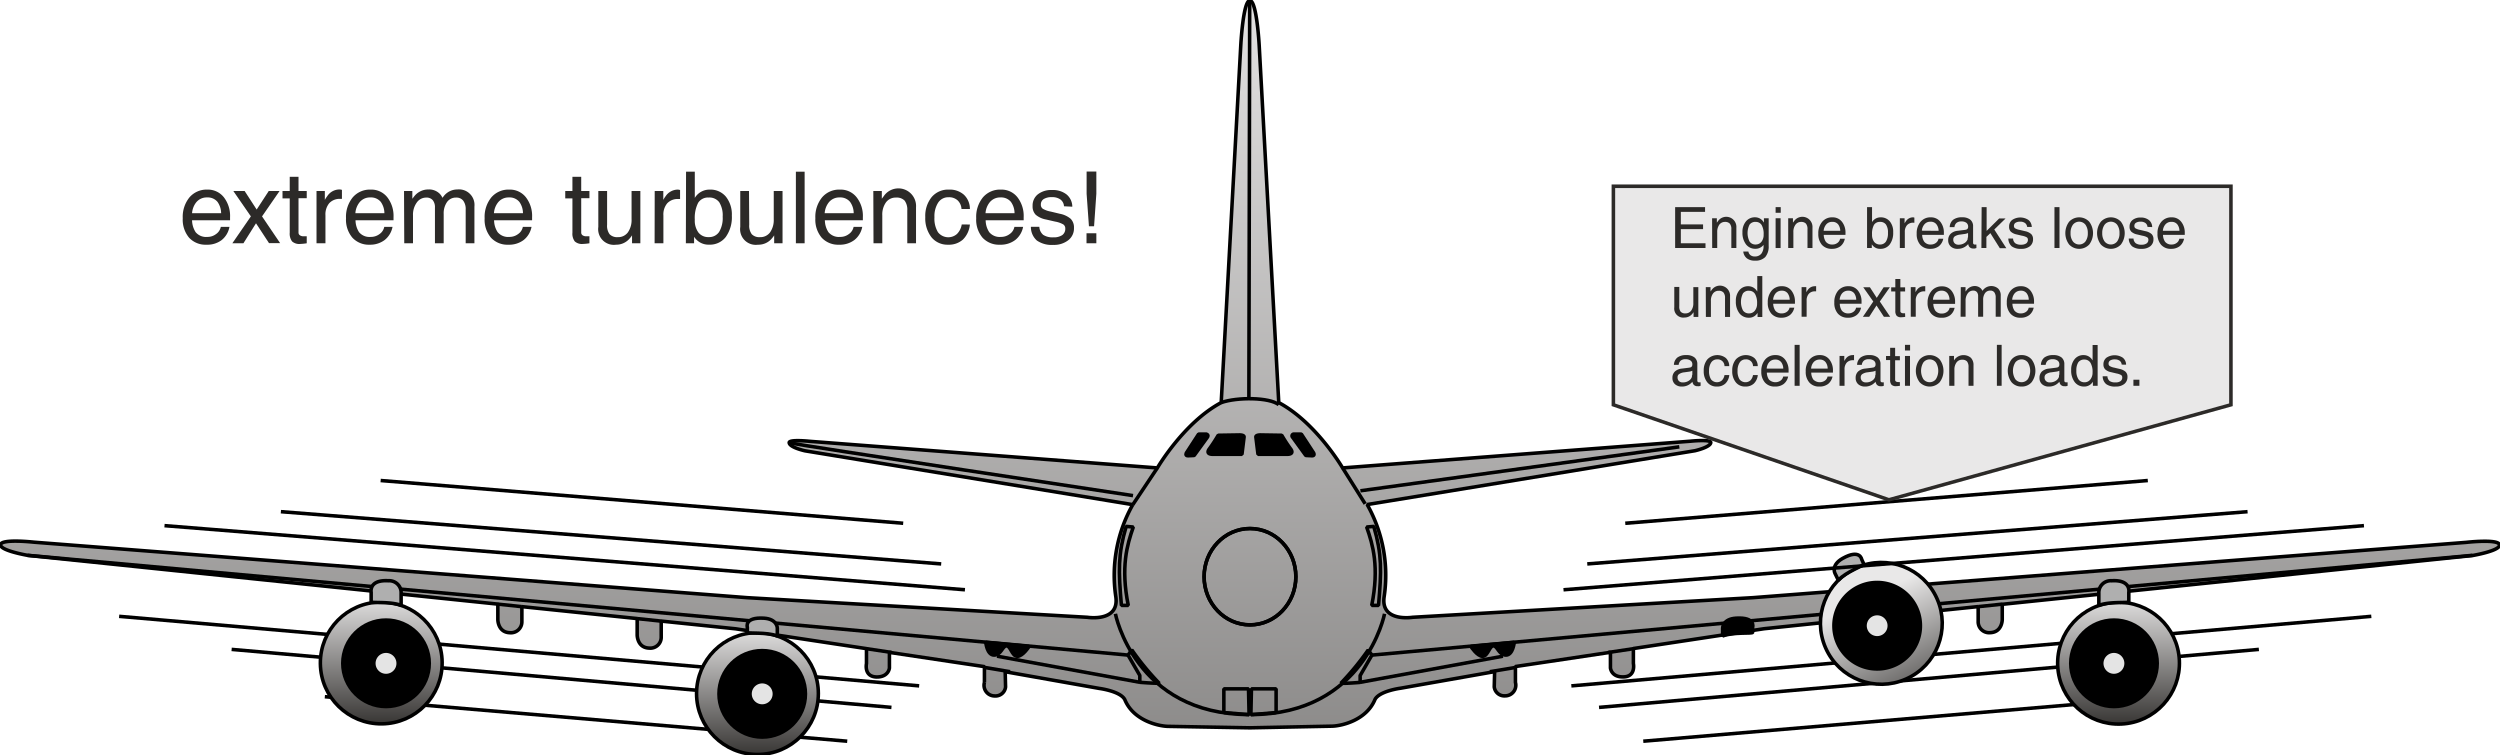 <svg id="Ebene_1" data-name="Ebene 1" xmlns="http://www.w3.org/2000/svg" xmlns:xlink="http://www.w3.org/1999/xlink" width="185.65mm" height="56.07mm" viewBox="0 0 526.27 158.94">
  <defs>
    <style>
      .cls-1 {
        fill: none;
      }

      .cls-1, .cls-2, .cls-3, .cls-4, .cls-5, .cls-6, .cls-7, .cls-8, .cls-9 {
        stroke: #000;
        stroke-miterlimit: 1;
      }

      .cls-1, .cls-11, .cls-2, .cls-3, .cls-4, .cls-5, .cls-6, .cls-7, .cls-8, .cls-9 {
        stroke-width: 0.75px;
      }

      .cls-2 {
        fill: url(#Neuer_Verlauf_1);
      }

      .cls-4 {
        fill: url(#Neuer_Verlauf_1-2);
      }

      .cls-5 {
        fill: #afafaf;
      }

      .cls-6 {
        fill: #e4e4e4;
      }

      .cls-7 {
        fill: url(#Neuer_Verlauf_1-3);
      }

      .cls-8 {
        fill: url(#Neuer_Verlauf_1-4);
      }

      .cls-9 {
        fill: url(#Neuer_Verlauf_1-5);
      }

      .cls-10 {
        fill: #2c2a28;
      }

      .cls-11 {
        fill: #e9e8e8;
        stroke: #2c2a28;
      }
    </style>
    <linearGradient id="Neuer_Verlauf_1" data-name="Neuer Verlauf 1" x1="310.5" y1="320.33" x2="310.5" y2="660.33" gradientUnits="userSpaceOnUse">
      <stop offset="0" stop-color="#e9e8e8"/>
      <stop offset="1" stop-color="#2c2a28"/>
    </linearGradient>
    <linearGradient id="Neuer_Verlauf_1-2" x1="127.62" y1="456.54" x2="127.62" y2="486.17" gradientTransform="matrix(1, 0.01, -0.01, 1, 5.27, -1.4)" xlink:href="#Neuer_Verlauf_1"/>
    <linearGradient id="Neuer_Verlauf_1-3" x1="159.45" y1="131.18" x2="159.45" y2="160.82" xlink:href="#Neuer_Verlauf_1"/>
    <linearGradient id="Neuer_Verlauf_1-4" x1="493.37" y1="456.54" x2="493.37" y2="486.17" gradientTransform="translate(22.19 -22.18) rotate(2.63)" xlink:href="#Neuer_Verlauf_1"/>
    <linearGradient id="Neuer_Verlauf_1-5" x1="-1657.67" y1="1762.6" x2="-1657.67" y2="1792.23" gradientTransform="matrix(1, -0.04, 0.04, 1, 2036.92, -1372.25)" xlink:href="#Neuer_Verlauf_1"/>
  </defs>
  <title>beispiel_1011_engl</title>
  <line class="cls-1" x1="193.49" y1="144.38" x2="25.08" y2="129.74"/>
  <line class="cls-1" x1="187.66" y1="148.91" x2="48.76" y2="136.7"/>
  <line class="cls-1" x1="178.35" y1="156.03" x2="68.38" y2="146.66"/>
  <line class="cls-1" x1="330.78" y1="144.38" x2="499.18" y2="129.74"/>
  <line class="cls-1" x1="336.61" y1="148.91" x2="475.51" y2="136.7"/>
  <line class="cls-1" x1="345.92" y1="156.03" x2="455.89" y2="146.66"/>
  <path class="cls-2" d="M310.5,485l17.38-.35c1.87-.07,7.12-1.19,8.95-5.65,1-1.77,5.34-2.33,5.34-2.33L362,473.17l-.08,3.21a2.14,2.14,0,0,0,2.29,1.89,2.24,2.24,0,0,0,2.17-2.83V472.1l20-3v3.29s.16,1.93,2.66,1.89c2.77,0,2.17-2.83,2.17-2.83v-3.14l27.52-4.17,15.69-1.63v3.31a2.3,2.3,0,0,0,2.5,2.38c2.56-.06,2.56-2.75,2.56-2.75V462l24.31-2.52v3.11a2.3,2.3,0,0,0,2.5,2.38c2.57-.06,2.57-2.75,2.57-2.75V459l99-10.27s5.92-1,5.67-2.27-7-.5-7-.5L416.38,457.6l-71.63,4.13s-6.84,1.11-6-4.38A30.3,30.3,0,0,0,335.17,438l69-11.33s3.25-.73,3.33-1.71c.06-.75-4.33-.29-4.33-.29L330,430.29s-5.58-9.56-13.44-13.75l-4.12-75.19s-.5-9.31-1.94-9.43-1.94,9.43-1.94,9.43l-4.12,75.19c-7.86,4.19-13.44,13.75-13.44,13.75l-73.17-5.6s-4.39-.46-4.33.29c.08,1,3.33,1.71,3.33,1.71l69,11.33a30.3,30.3,0,0,0-3.58,19.33c.84,5.49-6,4.38-6,4.38l-71.62-4.13L54.5,445.92s-6.75-.75-7,.5,5.67,2.27,5.67,2.27l99,10.27v3.27s0,2.69,2.56,2.75a2.3,2.3,0,0,0,2.5-2.38v-3.11L181.5,462v3.47s0,2.69,2.56,2.75a2.29,2.29,0,0,0,2.5-2.38v-3.31l15.69,1.63,27.52,4.17v3.14s-.6,2.79,2.17,2.83c2.5,0,2.66-1.89,2.66-1.89v-3.29l20,3v3.34a2.23,2.23,0,0,0,2.16,2.83,2.14,2.14,0,0,0,2.29-1.89l-.08-3.21,19.83,3.52s4.38.56,5.34,2.33c1.83,4.46,7.08,5.58,9,5.65Z" transform="translate(-47.37 -331.79)"/>
  <line class="cls-1" x1="262.9" y1="84" x2="263.07" y2="0.31"/>
  <line class="cls-1" x1="104.76" y1="127.17" x2="109.82" y2="127.7"/>
  <line class="cls-1" x1="134.13" y1="130.22" x2="139.2" y2="130.75"/>
  <line class="cls-1" x1="182.4" y1="136.55" x2="187.67" y2="137.34"/>
  <line class="cls-1" x1="207.13" y1="140.48" x2="212.63" y2="141.4"/>
  <line class="cls-1" x1="5.8" y1="116.9" x2="237.47" y2="137.9"/>
  <path class="cls-1" d="M284.83,469.69l2.48,4.29v1.44s3,.25,4.07.18a55.87,55.87,0,0,1-5.75-7Z" transform="translate(-47.37 -331.79)"/>
  <path class="cls-1" d="M282.17,461s4.14,21.21,28.14,21.21" transform="translate(-47.37 -331.79)"/>
  <line class="cls-1" x1="209.88" y1="138.13" x2="239.95" y2="143.63"/>
  <path class="cls-3" d="M254.88,467l9.12.87s-1.37,2.13-2.5,2.07-1.37-2.19-2.25-2.19-1.12,1.94-2.62,1.94S254.88,467,254.88,467Z" transform="translate(-47.37 -331.79)"/>
  <polygon class="cls-1" points="257.63 150 257.63 145 262.82 145 262.94 150.44 257.63 150"/>
  <ellipse class="cls-1" cx="263.13" cy="121.4" rx="9.66" ry="10.14"/>
  <path class="cls-1" d="M285.94,442.73c-1.31,3.75-2.69,8.44-1.06,16.5h-1.44c-.63-7.25-.75-10.69,1-16.63Z" transform="translate(-47.37 -331.79)"/>
  <path class="cls-3" d="M299.69,423.17l-2.56,3.93s-.38.63.31.63l1.31-.06,2.81-3.88s.32-.44-.25-.62Z" transform="translate(-47.37 -331.79)"/>
  <path class="cls-3" d="M303.81,423.42a32.77,32.77,0,0,1-1.87,2.87s-.94,1.13.75,1.13h6.12l.44-3.57c.13-.56-1.06-.5-1.06-.5Z" transform="translate(-47.37 -331.79)"/>
  <line class="cls-1" x1="421.51" y1="127.17" x2="416.45" y2="127.7"/>
  <line class="cls-1" x1="392.13" y1="130.22" x2="387.07" y2="130.75"/>
  <line class="cls-1" x1="343.86" y1="136.55" x2="338.59" y2="137.34"/>
  <line class="cls-1" x1="319.13" y1="140.48" x2="313.63" y2="141.4"/>
  <line class="cls-1" x1="520.47" y1="116.9" x2="288.8" y2="137.9"/>
  <path class="cls-1" d="M336.17,469.69,333.69,474v1.44s-3,.25-4.06.18a57,57,0,0,0,5.75-7Z" transform="translate(-47.37 -331.79)"/>
  <path class="cls-1" d="M338.83,461s-4.14,21.21-28.14,21.21" transform="translate(-47.37 -331.79)"/>
  <line class="cls-1" x1="316.38" y1="138.13" x2="286.32" y2="143.63"/>
  <path class="cls-3" d="M366.13,467l-9.13.87s1.38,2.13,2.5,2.07,1.38-2.19,2.25-2.19,1.13,1.94,2.63,1.94S366.13,467,366.13,467Z" transform="translate(-47.37 -331.79)"/>
  <polygon class="cls-1" points="268.63 150 268.63 145 263.44 145 263.32 150.44 268.63 150"/>
  <ellipse class="cls-1" cx="263.13" cy="121.4" rx="9.66" ry="10.14"/>
  <path class="cls-1" d="M335.06,442.73c1.32,3.75,2.69,8.44,1.07,16.5h1.43c.63-7.25.75-10.69-1-16.63Z" transform="translate(-47.37 -331.79)"/>
  <path class="cls-3" d="M321.31,423.17l2.57,3.93s.37.63-.32.63l-1.31-.06-2.81-3.88a.38.38,0,0,1,.25-.62Z" transform="translate(-47.37 -331.79)"/>
  <path class="cls-3" d="M317.19,423.42a32.77,32.77,0,0,0,1.87,2.87s.94,1.13-.75,1.13h-6.12l-.44-3.57c-.12-.56,1.06-.5,1.06-.5Z" transform="translate(-47.37 -331.79)"/>
  <path class="cls-1" d="M304.44,416.54c3.37-1.19,10.19-1.12,12.12.44" transform="translate(-47.37 -331.79)"/>
  <line class="cls-1" x1="243.63" y1="98.5" x2="238.47" y2="106.23"/>
  <line class="cls-1" x1="282.63" y1="98.5" x2="287.38" y2="106.06"/>
  <path class="cls-1" d="M213.5,425c1.25.37,72.38,11.12,72.38,11.12" transform="translate(-47.37 -331.79)"/>
  <line class="cls-1" x1="353.51" y1="94.06" x2="286.38" y2="103.31"/>
  <circle class="cls-4" cx="127.62" cy="471.35" r="12.82" transform="translate(-52.62 -330.34) rotate(-0.64)"/>
  <path class="cls-5" d="M131.81,459.23v-2.56a2.51,2.51,0,0,0-2.68-2.63c-4.19-.25-3.63,2.44-3.63,2.44v2C125.5,458.79,129.56,458.35,131.81,459.23Z" transform="translate(-47.37 -331.79)"/>
  <circle class="cls-3" cx="81.26" cy="139.63" r="9.1"/>
  <path class="cls-6" d="M128.63,474a2.57,2.57,0,1,0-2.57-2.56A2.56,2.56,0,0,0,128.63,474Z" transform="translate(-47.37 -331.79)"/>
  <circle class="cls-7" cx="159.45" cy="146" r="12.82"/>
  <path class="cls-5" d="M211,465.67V464s0-1.91-2.83-2.08c-4.19-.25-3.48,1.91-3.48,1.91v1.07C204.69,465.23,208.75,464.79,211,465.67Z" transform="translate(-47.37 -331.79)"/>
  <circle class="cls-3" cx="160.45" cy="146.06" r="9.1"/>
  <path class="cls-6" d="M207.81,480.42a2.57,2.57,0,1,0-2.56-2.57A2.57,2.57,0,0,0,207.81,480.42Z" transform="translate(-47.37 -331.79)"/>
  <circle class="cls-8" cx="493.37" cy="471.35" r="12.82" transform="translate(-68.51 -308.61) rotate(-2.63)"/>
  <path class="cls-5" d="M489.19,459.23v-2.56a2.51,2.51,0,0,1,2.69-2.63c4.18-.25,3.62,2.44,3.62,2.44v2C495.5,458.79,491.44,458.35,489.19,459.23Z" transform="translate(-47.37 -331.79)"/>
  <circle class="cls-3" cx="445.01" cy="139.63" r="9.1"/>
  <path class="cls-6" d="M492.38,474a2.57,2.57,0,1,1,2.56-2.56A2.57,2.57,0,0,1,492.38,474Z" transform="translate(-47.37 -331.79)"/>
  <path class="cls-3" d="M410,465.67V464s0-1.91,2.83-2.08c4.19-.25,3.48,1.91,3.48,1.91v1.07C416.31,465.23,412.25,464.79,410,465.67Z" transform="translate(-47.37 -331.79)"/>
  <g>
    <circle class="cls-9" cx="443.4" cy="463.02" r="12.82" transform="translate(-196.42 -113.7) rotate(-23.78)"/>
    <path class="cls-5" d="M434.35,453.92l-.72-1.48s-.87-1.7,1.64-3.11c3.66-2.05,4,.21,4,.21l.46,1C439.84,450.78,436,452.16,434.35,453.92Z" transform="translate(-47.37 -331.79)"/>
    <path class="cls-3" d="M446.49,471.7a9.1,9.1,0,1,1,4.23-12.16A9.1,9.1,0,0,1,446.49,471.7Z" transform="translate(-47.37 -331.79)"/>
    <path class="cls-6" d="M443.64,465.81a2.56,2.56,0,1,1,1.19-3.42A2.55,2.55,0,0,1,443.64,465.81Z" transform="translate(-47.37 -331.79)"/>
  </g>
  <line class="cls-1" x1="329.13" y1="124.15" x2="497.63" y2="110.65"/>
  <line class="cls-1" x1="334.13" y1="118.71" x2="473.13" y2="107.71"/>
  <line class="cls-1" x1="342.13" y1="110.15" x2="452.13" y2="101.15"/>
  <line class="cls-1" x1="203.13" y1="124.15" x2="34.63" y2="110.65"/>
  <line class="cls-1" x1="198.13" y1="118.71" x2="59.13" y2="107.71"/>
  <line class="cls-1" x1="190.13" y1="110.15" x2="80.13" y2="101.15"/>
  <g>
    <path class="cls-10" d="M90.83,383.3a4.7,4.7,0,0,1-3.66-1.48,5.89,5.89,0,0,1-1.33-4.08,6.5,6.5,0,0,1,1.41-4.4A4.75,4.75,0,0,1,91,371.7a4.29,4.29,0,0,1,3.48,1.6,6.4,6.4,0,0,1,1.32,4.2l0,.66h-8a4.81,4.81,0,0,0,.75,2.5,2.86,2.86,0,0,0,2.46,1,2.94,2.94,0,0,0,1.84-.6,2.4,2.4,0,0,0,1-1.51h1.82A4.6,4.6,0,0,1,94,382.35,5,5,0,0,1,90.83,383.3Zm3.09-6.63a4.18,4.18,0,0,0-.76-2.38,2.66,2.66,0,0,0-2.2-.94,2.82,2.82,0,0,0-2.33,1.09,4.18,4.18,0,0,0-.83,2.23Z" transform="translate(-47.37 -331.79)"/>
    <g>
      <path class="cls-10" d="M100.18,377.34,96.49,372h2.38l2.53,3.9,2.54-3.9h2.28l-3.69,5.34,3.81,5.63H104l-2.74-4.18L98.61,383H96.28Z" transform="translate(-47.37 -331.79)"/>
      <path class="cls-10" d="M111.94,383a11.28,11.28,0,0,1-1.37.14,2.25,2.25,0,0,1-1.71-.53,2.68,2.68,0,0,1-.5-1.84v-7.22h-1.52V372h1.52V369h1.85V372h1.73v1.51h-1.73v7.22a.67.67,0,0,0,.29.59,1.31,1.31,0,0,0,.78.21h.66Z" transform="translate(-47.37 -331.79)"/>
      <path class="cls-10" d="M114,372h1.75v1.87a6,6,0,0,1,.51-.79,3.09,3.09,0,0,1,2.57-1.41,1.58,1.58,0,0,1,.52.09v1.89H119a3,3,0,0,0-2.31.9,3.67,3.67,0,0,0-.81,2.56V383H114Z" transform="translate(-47.37 -331.79)"/>
      <path class="cls-10" d="M125.21,383.3a4.7,4.7,0,0,1-3.66-1.48,5.85,5.85,0,0,1-1.34-4.08,6.5,6.5,0,0,1,1.41-4.4,4.76,4.76,0,0,1,3.79-1.64,4.28,4.28,0,0,1,3.48,1.6,6.4,6.4,0,0,1,1.32,4.2l0,.66h-8a4.72,4.72,0,0,0,.74,2.5,2.86,2.86,0,0,0,2.46,1,3,3,0,0,0,1.85-.6,2.39,2.39,0,0,0,1-1.51H130a4.65,4.65,0,0,1-1.64,2.75A5.06,5.06,0,0,1,125.21,383.3Zm3.08-6.63a4.18,4.18,0,0,0-.76-2.38,2.66,2.66,0,0,0-2.2-.94,2.8,2.8,0,0,0-2.32,1.09,4.1,4.1,0,0,0-.83,2.23Z" transform="translate(-47.37 -331.79)"/>
      <path class="cls-10" d="M132.42,372h1.75v1.63l.38-.49a3.76,3.76,0,0,1,3-1.47,3.17,3.17,0,0,1,2.35.87,3,3,0,0,1,.61.89l.29-.38a3.64,3.64,0,0,1,2.84-1.38,3.27,3.27,0,0,1,3.6,3.6V383h-1.84v-7.08a2.94,2.94,0,0,0-.52-1.89,1.79,1.79,0,0,0-1.49-.65,2.27,2.27,0,0,0-1.91.93,4.13,4.13,0,0,0-.71,2.53V383h-1.84v-7.52a2.33,2.33,0,0,0-.47-1.56,1.69,1.69,0,0,0-1.36-.54,2.4,2.4,0,0,0-2,1.05,4.33,4.33,0,0,0-.79,2.7V383h-1.84Z" transform="translate(-47.37 -331.79)"/>
      <path class="cls-10" d="M154.38,383.3a4.7,4.7,0,0,1-3.66-1.48,5.85,5.85,0,0,1-1.33-4.08,6.5,6.5,0,0,1,1.41-4.4,4.75,4.75,0,0,1,3.79-1.64,4.27,4.27,0,0,1,3.47,1.6,6.4,6.4,0,0,1,1.32,4.2l0,.66h-8a4.63,4.63,0,0,0,.75,2.5,2.86,2.86,0,0,0,2.46,1,3,3,0,0,0,1.84-.6,2.35,2.35,0,0,0,1-1.51h1.83a4.6,4.6,0,0,1-1.64,2.75A5.06,5.06,0,0,1,154.38,383.3Zm3.08-6.63a4.11,4.11,0,0,0-.76-2.38,2.65,2.65,0,0,0-2.19-.94,2.82,2.82,0,0,0-2.33,1.09,4.1,4.1,0,0,0-.83,2.23Z" transform="translate(-47.37 -331.79)"/>
      <path class="cls-10" d="M171.45,383a11.1,11.1,0,0,1-1.37.14,2.25,2.25,0,0,1-1.71-.53,2.68,2.68,0,0,1-.5-1.84v-7.22h-1.51V372h1.51V369h1.85V372h1.73v1.51h-1.73v7.22a.7.7,0,0,0,.29.59,1.34,1.34,0,0,0,.79.21h.65Z" transform="translate(-47.37 -331.79)"/>
      <path class="cls-10" d="M175.17,379.1a3,3,0,0,0,.53,2,2.2,2.2,0,0,0,1.73.61,2.52,2.52,0,0,0,2.11-1,4.54,4.54,0,0,0,.78-2.8V372h1.85v11h-1.75v-1.67a4.54,4.54,0,0,1-.42.56,3.68,3.68,0,0,1-2.95,1.41,3.3,3.3,0,0,1-3.73-3.74V372h1.85Z" transform="translate(-47.37 -331.79)"/>
      <path class="cls-10" d="M185.19,372H187v1.87a5.08,5.08,0,0,1,.5-.79A3.11,3.11,0,0,1,190,371.7a1.69,1.69,0,0,1,.53.09v1.89h-.38a3,3,0,0,0-2.32.9,3.67,3.67,0,0,0-.81,2.56V383h-1.85Z" transform="translate(-47.37 -331.79)"/>
      <path class="cls-10" d="M191.79,367.93h1.84v5.52a3.61,3.61,0,0,1,3.13-1.75,4.23,4.23,0,0,1,3.41,1.48,6,6,0,0,1,1.26,4,7.14,7.14,0,0,1-1.27,4.48,4.2,4.2,0,0,1-3.51,1.63,3.56,3.56,0,0,1-3-1.43l-.17-.22V383h-1.73Zm4.76,13.77a2.51,2.51,0,0,0,2.2-1.09,5.63,5.63,0,0,0,.75-3.19,5.22,5.22,0,0,0-.72-3.05,2.56,2.56,0,0,0-2.22-1,2.44,2.44,0,0,0-2.23,1.12,7,7,0,0,0-.7,3.54,4.25,4.25,0,0,0,.76,2.7A2.6,2.6,0,0,0,196.55,381.7Z" transform="translate(-47.37 -331.79)"/>
    </g>
    <g>
      <path class="cls-10" d="M205.09,379.1a3,3,0,0,0,.54,2,2.2,2.2,0,0,0,1.73.61,2.52,2.52,0,0,0,2.11-1,4.54,4.54,0,0,0,.78-2.8V372h1.85v11h-1.76v-1.67a4.46,4.46,0,0,1-.41.56,3.68,3.68,0,0,1-3,1.41,3.3,3.3,0,0,1-3.73-3.74V372h1.84Z" transform="translate(-47.37 -331.79)"/>
      <path class="cls-10" d="M214.91,367.93h1.84V383h-1.84Z" transform="translate(-47.37 -331.79)"/>
      <path class="cls-10" d="M224,383.3a4.7,4.7,0,0,1-3.66-1.48,5.85,5.85,0,0,1-1.33-4.08,6.5,6.5,0,0,1,1.41-4.4,4.75,4.75,0,0,1,3.79-1.64,4.27,4.27,0,0,1,3.47,1.6,6.35,6.35,0,0,1,1.33,4.2l0,.66h-8a4.72,4.72,0,0,0,.75,2.5,2.86,2.86,0,0,0,2.46,1,2.94,2.94,0,0,0,1.84-.6,2.4,2.4,0,0,0,1-1.51h1.82a4.6,4.6,0,0,1-1.64,2.75A5.06,5.06,0,0,1,224,383.3Zm3.08-6.63a4.11,4.11,0,0,0-.76-2.38,2.65,2.65,0,0,0-2.19-.94,2.82,2.82,0,0,0-2.33,1.09,4.18,4.18,0,0,0-.83,2.23Z" transform="translate(-47.37 -331.79)"/>
      <path class="cls-10" d="M231.21,372H233v1.62l.41-.54a3.72,3.72,0,0,1,6.79,2.37V383h-1.84v-6.89a3.19,3.19,0,0,0-.56-2.09,2.31,2.31,0,0,0-1.81-.64,2.53,2.53,0,0,0-2.11,1,4.39,4.39,0,0,0-.78,2.74V383h-1.85Z" transform="translate(-47.37 -331.79)"/>
      <path class="cls-10" d="M251.54,379.05a5.1,5.1,0,0,1-1.46,3.16,4.43,4.43,0,0,1-3.14,1.09,4.32,4.32,0,0,1-3.49-1.57,6.48,6.48,0,0,1-1.3-4.23,6.28,6.28,0,0,1,1.35-4.23,4.53,4.53,0,0,1,3.63-1.57,4.48,4.48,0,0,1,3.15,1.08,4.07,4.07,0,0,1,1.26,3h-1.77a2.68,2.68,0,0,0-.82-1.82,2.65,2.65,0,0,0-1.89-.65,2.53,2.53,0,0,0-2.19,1.12,5.27,5.27,0,0,0-.79,3.09,5.51,5.51,0,0,0,.74,3.15,2.75,2.75,0,0,0,4,.37,3.59,3.59,0,0,0,1-2Z" transform="translate(-47.37 -331.79)"/>
      <path class="cls-10" d="M257.86,383.3a4.7,4.7,0,0,1-3.66-1.48,5.85,5.85,0,0,1-1.33-4.08,6.5,6.5,0,0,1,1.41-4.4,4.75,4.75,0,0,1,3.79-1.64,4.27,4.27,0,0,1,3.47,1.6,6.4,6.4,0,0,1,1.32,4.2l0,.66h-8a4.63,4.63,0,0,0,.75,2.5,2.86,2.86,0,0,0,2.46,1,3,3,0,0,0,1.84-.6,2.35,2.35,0,0,0,1-1.51h1.83a4.6,4.6,0,0,1-1.64,2.75A5.06,5.06,0,0,1,257.86,383.3Zm3.08-6.63a4.11,4.11,0,0,0-.76-2.38,2.65,2.65,0,0,0-2.19-.94,2.82,2.82,0,0,0-2.33,1.09,4.1,4.1,0,0,0-.83,2.23Z" transform="translate(-47.37 -331.79)"/>
      <path class="cls-10" d="M271.35,375.21a1.9,1.9,0,0,0-.74-1.42,2.91,2.91,0,0,0-1.78-.5,3.13,3.13,0,0,0-1.75.4,1.33,1.33,0,0,0-.6,1.17,1,1,0,0,0,.42.88,5.21,5.21,0,0,0,1.67.59l1.91.46a4.94,4.94,0,0,1,2.29,1.07,2.58,2.58,0,0,1,.68,1.9,3.12,3.12,0,0,1-1.18,2.58,4.86,4.86,0,0,1-3.17,1,5.46,5.46,0,0,1-3.46-.92,3.8,3.8,0,0,1-1.26-2.89h1.78a2.33,2.33,0,0,0,.82,1.7,3.58,3.58,0,0,0,2.12.52,3.18,3.18,0,0,0,1.88-.47,1.61,1.61,0,0,0,.64-1.38,1,1,0,0,0-.42-.87,5.18,5.18,0,0,0-1.69-.59L267.6,378a4.65,4.65,0,0,1-2.2-1,2.49,2.49,0,0,1-.66-1.85,3,3,0,0,1,1.1-2.45,4.54,4.54,0,0,1,3-.91,4.65,4.65,0,0,1,3.05.93,3.37,3.37,0,0,1,1.21,2.58Z" transform="translate(-47.37 -331.79)"/>
      <path class="cls-10" d="M276.09,380.89h2.07V383h-2.07Zm.51-1.47-.49-6.84V367.9h2.05v4.68l-.48,6.84H276.6Z" transform="translate(-47.37 -331.79)"/>
    </g>
  </g>
  <polygon class="cls-11" points="397.63 105.21 469.63 85.21 469.63 39.21 339.63 39.21 339.63 85.21 397.63 105.21"/>
  <g>
    <g>
      <path class="cls-10" d="M400,384v-8.61h6.3v1H401.2v2.63h4.68v1H401.2V383h5.19v1Z" transform="translate(-47.37 -331.79)"/>
      <path class="cls-10" d="M407.78,377.73h1v.93l.23-.31a2.13,2.13,0,0,1,3.88,1.36V384h-1.06v-3.94a1.75,1.75,0,0,0-.32-1.19,1.3,1.3,0,0,0-1-.37,1.47,1.47,0,0,0-1.21.58,2.55,2.55,0,0,0-.44,1.56V384h-1.06Z" transform="translate(-47.37 -331.79)"/>
      <path class="cls-10" d="M416.75,385.78a1.72,1.72,0,0,0,1.39-.58,2.57,2.57,0,0,0,.47-1.66v-.21h0a2.08,2.08,0,0,1-1.7.83,2.43,2.43,0,0,1-2-.94,4,4,0,0,1-.74-2.54,3.41,3.41,0,0,1,.73-2.28,2.39,2.39,0,0,1,1.92-.87,2.07,2.07,0,0,1,1.79,1l.08.11v-.9h1v5.81a3.42,3.42,0,0,1-.72,2.35,2.87,2.87,0,0,1-2.18.76,2.72,2.72,0,0,1-1.69-.49,2.12,2.12,0,0,1-.76-1.43h1.08a1.19,1.19,0,0,0,.45.77A1.44,1.44,0,0,0,416.75,385.78Zm.21-7.28a1.47,1.47,0,0,0-1.29.57,3.94,3.94,0,0,0,0,3.56,1.46,1.46,0,0,0,1.26.63,1.55,1.55,0,0,0,1.24-.58,2.34,2.34,0,0,0,.46-1.52,3.78,3.78,0,0,0-.42-2A1.42,1.42,0,0,0,417,378.5Z" transform="translate(-47.37 -331.79)"/>
      <path class="cls-10" d="M421.15,375.39h1.08v1.19h-1.08Zm0,2.34h1.05V384h-1.05Z" transform="translate(-47.37 -331.79)"/>
      <path class="cls-10" d="M423.8,377.73h1v.93l.23-.31a2.13,2.13,0,0,1,3.88,1.36V384h-1.05v-3.94a1.8,1.8,0,0,0-.32-1.19,1.33,1.33,0,0,0-1-.37,1.45,1.45,0,0,0-1.2.58,2.49,2.49,0,0,0-.45,1.56V384H423.8Z" transform="translate(-47.37 -331.79)"/>
      <path class="cls-10" d="M433,384.17a2.7,2.7,0,0,1-2.1-.84,3.41,3.41,0,0,1-.76-2.34,3.69,3.69,0,0,1,.81-2.51,2.68,2.68,0,0,1,2.16-.94,2.46,2.46,0,0,1,2,.92,3.67,3.67,0,0,1,.75,2.4v.37h-4.58a2.75,2.75,0,0,0,.43,1.43,1.65,1.65,0,0,0,1.41.6,1.67,1.67,0,0,0,1.05-.34,1.36,1.36,0,0,0,.55-.87h1a2.65,2.65,0,0,1-.93,1.58A2.91,2.91,0,0,1,433,384.17Zm1.76-3.79a2.35,2.35,0,0,0-.44-1.35,1.49,1.49,0,0,0-1.25-.54,1.59,1.59,0,0,0-1.33.62,2.42,2.42,0,0,0-.48,1.27Z" transform="translate(-47.37 -331.79)"/>
      <path class="cls-10" d="M440.4,375.39h1.05v3.15a2.09,2.09,0,0,1,1.79-1,2.44,2.44,0,0,1,1.95.85,3.41,3.41,0,0,1,.71,2.29,4.08,4.08,0,0,1-.72,2.56,2.4,2.4,0,0,1-2,.93,2,2,0,0,1-1.68-.81l-.1-.13V384h-1Zm2.72,7.87a1.44,1.44,0,0,0,1.26-.63,3.24,3.24,0,0,0,.42-1.82,2.94,2.94,0,0,0-.41-1.74,1.44,1.44,0,0,0-1.26-.57,1.41,1.41,0,0,0-1.28.64,3.9,3.9,0,0,0-.4,2,2.49,2.49,0,0,0,.43,1.55A1.52,1.52,0,0,0,443.12,383.26Z" transform="translate(-47.37 -331.79)"/>
      <path class="cls-10" d="M447.3,377.73h1v1.07a3.18,3.18,0,0,1,.29-.45,1.78,1.78,0,0,1,1.47-.81.8.8,0,0,1,.3.06v1.07h-.22a1.7,1.7,0,0,0-1.32.51,2.1,2.1,0,0,0-.47,1.46V384H447.3Z" transform="translate(-47.37 -331.79)"/>
      <path class="cls-10" d="M453.7,384.17a2.69,2.69,0,0,1-2.09-.84,3.36,3.36,0,0,1-.76-2.34,3.69,3.69,0,0,1,.81-2.51,2.67,2.67,0,0,1,2.16-.94,2.47,2.47,0,0,1,2,.92,3.67,3.67,0,0,1,.75,2.4v.37H452a2.66,2.66,0,0,0,.43,1.43,1.63,1.63,0,0,0,1.4.6,1.68,1.68,0,0,0,1.06-.34,1.36,1.36,0,0,0,.55-.87h1a2.66,2.66,0,0,1-.94,1.58A2.89,2.89,0,0,1,453.7,384.17Zm1.76-3.79A2.28,2.28,0,0,0,455,379a1.5,1.5,0,0,0-1.25-.54,1.59,1.59,0,0,0-1.33.62,2.34,2.34,0,0,0-.48,1.27Z" transform="translate(-47.37 -331.79)"/>
      <path class="cls-10" d="M459.47,384.17a2.05,2.05,0,0,1-1.45-.49,1.71,1.71,0,0,1-.54-1.33A1.82,1.82,0,0,1,458,381a2.5,2.5,0,0,1,1.48-.63l1.44-.18a1.61,1.61,0,0,0,.33-.06.51.51,0,0,0,.32-.21.67.67,0,0,0,.11-.39v-.06a1,1,0,0,0-.38-.79,1.73,1.73,0,0,0-1.06-.28,1.59,1.59,0,0,0-1,.3,1.34,1.34,0,0,0-.44.9h-1a2.08,2.08,0,0,1,.72-1.55,3,3,0,0,1,1.87-.52,2.67,2.67,0,0,1,1.74.5,1.75,1.75,0,0,1,.59,1.44v3.45a.36.36,0,0,0,.1.25.34.34,0,0,0,.26.1h.14l.2,0V384l-.33.1-.28,0a1.06,1.06,0,0,1-.87-.33,1.28,1.28,0,0,1-.25-.61,2.37,2.37,0,0,1-.27.28A2.81,2.81,0,0,1,459.47,384.17Zm2.19-2.65v-.68a2.59,2.59,0,0,1-.65.19l-1,.14a2.68,2.68,0,0,0-1.11.35.81.81,0,0,0-.35.68,1.06,1.06,0,0,0,.29.81,1.1,1.1,0,0,0,.81.29,2.24,2.24,0,0,0,1.41-.45,1.6,1.6,0,0,0,.52-.72q0-.08,0-.24C461.65,381.78,461.66,381.65,461.66,381.52Z" transform="translate(-47.37 -331.79)"/>
      <path class="cls-10" d="M464.52,375.39h1.05v5l2.65-2.62h1.34l-2.38,2.33,2.54,3.94h-1.37l-2-3.18-.83.8V384h-1.05Z" transform="translate(-47.37 -331.79)"/>
      <path class="cls-10" d="M474.09,379.55a1.12,1.12,0,0,0-.43-.81,1.65,1.65,0,0,0-1-.29,1.85,1.85,0,0,0-1,.23.76.76,0,0,0-.34.67.57.57,0,0,0,.24.5,3.1,3.1,0,0,0,1,.34l1.09.26a2.76,2.76,0,0,1,1.3.61,1.47,1.47,0,0,1,.39,1.09,1.81,1.81,0,0,1-.67,1.48,2.79,2.79,0,0,1-1.81.54,3.14,3.14,0,0,1-2-.52,2.21,2.21,0,0,1-.72-1.65h1a1.31,1.31,0,0,0,.47,1,2,2,0,0,0,1.21.3,1.83,1.83,0,0,0,1.08-.27.92.92,0,0,0,.36-.78.57.57,0,0,0-.24-.5,3.08,3.08,0,0,0-1-.34l-1.09-.26a2.64,2.64,0,0,1-1.26-.59,1.43,1.43,0,0,1-.37-1.06,1.73,1.73,0,0,1,.63-1.4,3.07,3.07,0,0,1,3.45,0,1.91,1.91,0,0,1,.69,1.47Z" transform="translate(-47.37 -331.79)"/>
      <path class="cls-10" d="M479.85,375.39h1.06V384h-1.06Z" transform="translate(-47.37 -331.79)"/>
      <path class="cls-10" d="M482.94,383.26a4,4,0,0,1,0-4.8,2.89,2.89,0,0,1,4.23,0,4,4,0,0,1,0,4.8,2.91,2.91,0,0,1-4.23,0Zm3.44-.65a2.88,2.88,0,0,0,.49-1.75,2.94,2.94,0,0,0-.49-1.76,1.68,1.68,0,0,0-2.65,0,2.87,2.87,0,0,0-.49,1.76,2.82,2.82,0,0,0,.49,1.75,1.68,1.68,0,0,0,2.65,0Z" transform="translate(-47.37 -331.79)"/>
      <path class="cls-10" d="M489.62,383.26a4,4,0,0,1,0-4.8,2.88,2.88,0,0,1,4.22,0,4,4,0,0,1,0,4.8,2.9,2.9,0,0,1-4.22,0Zm3.43-.65a2.82,2.82,0,0,0,.49-1.75,2.87,2.87,0,0,0-.49-1.76,1.68,1.68,0,0,0-2.65,0,2.94,2.94,0,0,0-.49,1.76,2.88,2.88,0,0,0,.49,1.75,1.68,1.68,0,0,0,2.65,0Z" transform="translate(-47.37 -331.79)"/>
      <path class="cls-10" d="M499.43,379.55a1.08,1.08,0,0,0-.42-.81,1.65,1.65,0,0,0-1-.29,1.83,1.83,0,0,0-1,.23.74.74,0,0,0-.34.67.57.57,0,0,0,.24.5,3.1,3.1,0,0,0,1,.34l1.09.26a2.81,2.81,0,0,1,1.3.61,1.47,1.47,0,0,1,.39,1.09,1.81,1.81,0,0,1-.67,1.48,2.81,2.81,0,0,1-1.81.54,3.12,3.12,0,0,1-2-.52,2.21,2.21,0,0,1-.72-1.65h1a1.35,1.35,0,0,0,.48,1,2,2,0,0,0,1.21.3,1.78,1.78,0,0,0,1.07-.27.9.9,0,0,0,.37-.78.57.57,0,0,0-.24-.5,3.08,3.08,0,0,0-1-.34l-1.09-.26a2.64,2.64,0,0,1-1.26-.59,1.43,1.43,0,0,1-.37-1.06,1.73,1.73,0,0,1,.63-1.4,2.63,2.63,0,0,1,1.7-.52,2.67,2.67,0,0,1,1.75.54,1.88,1.88,0,0,1,.68,1.47Z" transform="translate(-47.37 -331.79)"/>
      <path class="cls-10" d="M504.4,384.17a2.66,2.66,0,0,1-2.09-.84,3.37,3.37,0,0,1-.77-2.34,3.69,3.69,0,0,1,.81-2.51,2.7,2.7,0,0,1,2.17-.94,2.44,2.44,0,0,1,2,.92,3.62,3.62,0,0,1,.76,2.4v.37h-4.58a2.67,2.67,0,0,0,.42,1.43,1.65,1.65,0,0,0,1.41.6,1.67,1.67,0,0,0,1.05-.34,1.32,1.32,0,0,0,.55-.87h1a2.66,2.66,0,0,1-.94,1.58A2.89,2.89,0,0,1,504.4,384.17Zm1.76-3.79a2.28,2.28,0,0,0-.44-1.35,1.49,1.49,0,0,0-1.25-.54,1.6,1.6,0,0,0-1.33.62,2.34,2.34,0,0,0-.47,1.27Z" transform="translate(-47.37 -331.79)"/>
    </g>
    <g>
      <path class="cls-10" d="M400.87,396.27a1.73,1.73,0,0,0,.3,1.14,1.28,1.28,0,0,0,1,.35,1.45,1.45,0,0,0,1.21-.59,2.58,2.58,0,0,0,.45-1.6v-3.34h1.05v6.27h-1v-1a2.43,2.43,0,0,1-.24.32,2.09,2.09,0,0,1-1.68.81,1.9,1.9,0,0,1-2.14-2.14v-4.3h1.06Z" transform="translate(-47.37 -331.79)"/>
      <path class="cls-10" d="M406.45,392.23h1v.92l.23-.31a2.13,2.13,0,0,1,3.88,1.36v4.3h-1.06v-3.94a1.75,1.75,0,0,0-.32-1.19,1.27,1.27,0,0,0-1-.37,1.44,1.44,0,0,0-1.21.58,2.51,2.51,0,0,0-.44,1.56v3.36h-1.06Z" transform="translate(-47.37 -331.79)"/>
      <path class="cls-10" d="M415.52,398.67a2.46,2.46,0,0,1-2-.94,4,4,0,0,1-.74-2.54,3.42,3.42,0,0,1,.72-2.28,2.33,2.33,0,0,1,1.88-.87,2.12,2.12,0,0,1,1.83,1l.08.11v-3.25h1.06v8.62h-1v-.86l-.14.19A2,2,0,0,1,415.52,398.67Zm.06-5.68a1.51,1.51,0,0,0-1.3.56,4,4,0,0,0,0,3.59,1.48,1.48,0,0,0,1.27.62,1.51,1.51,0,0,0,1.23-.57,2.33,2.33,0,0,0,.47-1.53,3.75,3.75,0,0,0-.44-2A1.42,1.42,0,0,0,415.58,393Z" transform="translate(-47.37 -331.79)"/>
      <path class="cls-10" d="M422.36,398.67a2.7,2.7,0,0,1-2.1-.85,3.38,3.38,0,0,1-.76-2.33,3.74,3.74,0,0,1,.81-2.52,2.71,2.71,0,0,1,2.16-.93,2.45,2.45,0,0,1,2,.91,3.68,3.68,0,0,1,.75,2.41v.37h-4.58a2.78,2.78,0,0,0,.43,1.43,1.65,1.65,0,0,0,1.41.6,1.74,1.74,0,0,0,1.05-.34,1.41,1.41,0,0,0,.55-.87h1a2.63,2.63,0,0,1-.93,1.57A2.85,2.85,0,0,1,422.36,398.67Zm1.76-3.79a2.41,2.41,0,0,0-.44-1.36,1.49,1.49,0,0,0-1.25-.54,1.62,1.62,0,0,0-1.33.62,2.46,2.46,0,0,0-.48,1.28Z" transform="translate(-47.37 -331.79)"/>
      <path class="cls-10" d="M426.62,392.23h1v1.07a4,4,0,0,1,.29-.46,1.79,1.79,0,0,1,1.47-.8,1,1,0,0,1,.3,0v1.08h-.22a1.67,1.67,0,0,0-1.32.52,2.1,2.1,0,0,0-.46,1.46v3.36h-1.06Z" transform="translate(-47.37 -331.79)"/>
      <path class="cls-10" d="M436.36,398.67a2.68,2.68,0,0,1-2.09-.85,3.34,3.34,0,0,1-.76-2.33,3.74,3.74,0,0,1,.8-2.52,2.73,2.73,0,0,1,2.17-.93,2.43,2.43,0,0,1,2,.91,3.63,3.63,0,0,1,.76,2.41v.37h-4.58a2.7,2.7,0,0,0,.42,1.43,1.65,1.65,0,0,0,1.41.6,1.74,1.74,0,0,0,1.05-.34,1.37,1.37,0,0,0,.55-.87h1.05a2.64,2.64,0,0,1-.94,1.57A2.83,2.83,0,0,1,436.36,398.67Zm1.76-3.79a2.41,2.41,0,0,0-.43-1.36,1.52,1.52,0,0,0-1.26-.54,1.63,1.63,0,0,0-1.33.62,2.37,2.37,0,0,0-.47,1.28Z" transform="translate(-47.37 -331.79)"/>
    </g>
    <g>
      <path class="cls-10" d="M441.71,395.26l-2.11-3H441l1.44,2.23,1.45-2.23h1.31l-2.11,3,2.18,3.22h-1.32l-1.56-2.39-1.54,2.39h-1.33Z" transform="translate(-47.37 -331.79)"/>
      <path class="cls-10" d="M448.43,398.49a6.84,6.84,0,0,1-.79.08,1.29,1.29,0,0,1-1-.3,1.55,1.55,0,0,1-.29-1v-4.13h-.87v-.86h.87v-1.76h1.06v1.76h1v.86h-1v4.13a.38.38,0,0,0,.16.33.75.75,0,0,0,.45.13h.38Z" transform="translate(-47.37 -331.79)"/>
      <path class="cls-10" d="M449.6,392.23h1v1.07a4,4,0,0,1,.28-.46,1.79,1.79,0,0,1,1.47-.8,1,1,0,0,1,.3,0v1.08h-.21a1.67,1.67,0,0,0-1.32.52,2.05,2.05,0,0,0-.47,1.46v3.36H449.6Z" transform="translate(-47.37 -331.79)"/>
      <path class="cls-10" d="M456,398.67a2.67,2.67,0,0,1-2.09-.85,3.34,3.34,0,0,1-.77-2.33A3.74,3.74,0,0,1,454,393a2.73,2.73,0,0,1,2.17-.93,2.43,2.43,0,0,1,2,.91,3.63,3.63,0,0,1,.76,2.41v.37h-4.58a2.7,2.7,0,0,0,.42,1.43,1.65,1.65,0,0,0,1.41.6,1.74,1.74,0,0,0,1.05-.34,1.37,1.37,0,0,0,.55-.87h1.05a2.64,2.64,0,0,1-.94,1.57A2.83,2.83,0,0,1,456,398.67Zm1.76-3.79a2.34,2.34,0,0,0-.44-1.36,1.49,1.49,0,0,0-1.25-.54,1.63,1.63,0,0,0-1.33.62,2.37,2.37,0,0,0-.47,1.28Z" transform="translate(-47.37 -331.79)"/>
      <path class="cls-10" d="M460.13,392.23h1v.93l.22-.28A2.13,2.13,0,0,1,463,392a1.82,1.82,0,0,1,1.34.5,1.78,1.78,0,0,1,.35.51l.17-.22a2.21,2.21,0,0,1,3.14-.25,2,2,0,0,1,.54,1.52v4.4h-1.06v-4.05a1.76,1.76,0,0,0-.29-1.08,1,1,0,0,0-.86-.37,1.32,1.32,0,0,0-1.09.53,2.34,2.34,0,0,0-.4,1.44v3.53h-1.06v-4.3a1.3,1.3,0,0,0-.26-.89,1,1,0,0,0-.78-.31,1.38,1.38,0,0,0-1.15.6,2.49,2.49,0,0,0-.45,1.54v3.36h-1.05Z" transform="translate(-47.37 -331.79)"/>
      <path class="cls-10" d="M472.68,398.67a2.67,2.67,0,0,1-2.09-.85,3.34,3.34,0,0,1-.77-2.33,3.74,3.74,0,0,1,.81-2.52,2.72,2.72,0,0,1,2.16-.93,2.44,2.44,0,0,1,2,.91,3.63,3.63,0,0,1,.76,2.41v.37H471a2.7,2.7,0,0,0,.42,1.43,1.65,1.65,0,0,0,1.41.6,1.74,1.74,0,0,0,1.05-.34,1.37,1.37,0,0,0,.55-.87h1.05a2.64,2.64,0,0,1-.94,1.57A2.83,2.83,0,0,1,472.68,398.67Zm1.76-3.79a2.34,2.34,0,0,0-.44-1.36,1.49,1.49,0,0,0-1.25-.54,1.63,1.63,0,0,0-1.33.62,2.37,2.37,0,0,0-.47,1.28Z" transform="translate(-47.37 -331.79)"/>
    </g>
    <g>
      <path class="cls-10" d="M401.43,413.16a2.08,2.08,0,0,1-1.46-.49,1.71,1.71,0,0,1-.54-1.33,1.79,1.79,0,0,1,.51-1.34,2.5,2.5,0,0,1,1.48-.62l1.44-.18.33-.06a.6.6,0,0,0,.32-.21.72.72,0,0,0,.11-.4v-.06a.93.93,0,0,0-.38-.78,1.76,1.76,0,0,0-1.06-.29,1.55,1.55,0,0,0-1,.3,1.38,1.38,0,0,0-.44.9h-1a2.1,2.1,0,0,1,.73-1.55,3,3,0,0,1,1.86-.51,2.64,2.64,0,0,1,1.74.49,1.76,1.76,0,0,1,.6,1.44v3.45a.3.3,0,0,0,.1.25.33.33,0,0,0,.26.1h.14l.19,0V413a1.68,1.68,0,0,1-.32.09,1.81,1.81,0,0,1-.29,0,1.05,1.05,0,0,1-.86-.33,1.49,1.49,0,0,1-.26-.62,1.69,1.69,0,0,1-.26.28A2.78,2.78,0,0,1,401.43,413.16Zm2.19-2.65v-.68a2.23,2.23,0,0,1-.65.19l-1,.14a2.48,2.48,0,0,0-1.11.36.76.76,0,0,0-.35.67,1.08,1.08,0,0,0,.28.81,1.12,1.12,0,0,0,.82.29,2.2,2.2,0,0,0,1.4-.45,1.48,1.48,0,0,0,.52-.72,1,1,0,0,0,0-.24C403.61,410.77,403.62,410.64,403.62,410.51Z" transform="translate(-47.37 -331.79)"/>
      <path class="cls-10" d="M411.4,410.74a2.88,2.88,0,0,1-.84,1.8,2.52,2.52,0,0,1-1.79.62,2.46,2.46,0,0,1-2-.89,3.67,3.67,0,0,1-.75-2.42,3.62,3.62,0,0,1,.77-2.42,2.91,2.91,0,0,1,3.88-.28,2.35,2.35,0,0,1,.72,1.71h-1a1.42,1.42,0,0,0-1.54-1.42,1.46,1.46,0,0,0-1.25.64,3,3,0,0,0-.46,1.77,3.15,3.15,0,0,0,.42,1.8,1.59,1.59,0,0,0,2.29.21,2.07,2.07,0,0,0,.54-1.12Z" transform="translate(-47.37 -331.79)"/>
      <path class="cls-10" d="M417.4,410.74a2.88,2.88,0,0,1-.84,1.8,2.52,2.52,0,0,1-1.79.62,2.46,2.46,0,0,1-2-.89,3.67,3.67,0,0,1-.75-2.42,3.62,3.62,0,0,1,.77-2.42,2.91,2.91,0,0,1,3.88-.28,2.35,2.35,0,0,1,.72,1.71h-1a1.42,1.42,0,0,0-1.54-1.42,1.46,1.46,0,0,0-1.25.64,3,3,0,0,0-.46,1.77,3.15,3.15,0,0,0,.42,1.8,1.59,1.59,0,0,0,2.29.21,2.07,2.07,0,0,0,.54-1.12Z" transform="translate(-47.37 -331.79)"/>
      <path class="cls-10" d="M421,413.16a2.66,2.66,0,0,1-2.09-.84,3.34,3.34,0,0,1-.77-2.33,3.7,3.7,0,0,1,.81-2.52,2.73,2.73,0,0,1,2.17-.93,2.43,2.43,0,0,1,2,.91,3.62,3.62,0,0,1,.76,2.4l0,.38h-4.57a2.72,2.72,0,0,0,.42,1.43,1.9,1.9,0,0,0,2.46.25,1.33,1.33,0,0,0,.55-.86h1.05a2.67,2.67,0,0,1-.94,1.57A2.89,2.89,0,0,1,421,413.16Zm1.76-3.78a2.29,2.29,0,0,0-.44-1.36,1.49,1.49,0,0,0-1.25-.54,1.63,1.63,0,0,0-1.33.62,2.34,2.34,0,0,0-.47,1.28Z" transform="translate(-47.37 -331.79)"/>
      <path class="cls-10" d="M425.15,404.38h1.06V413h-1.06Z" transform="translate(-47.37 -331.79)"/>
      <path class="cls-10" d="M430.35,413.16a2.66,2.66,0,0,1-2.09-.84,3.34,3.34,0,0,1-.77-2.33,3.7,3.7,0,0,1,.81-2.52,2.72,2.72,0,0,1,2.16-.93,2.44,2.44,0,0,1,2,.91,3.62,3.62,0,0,1,.76,2.4l0,.38h-4.57a2.72,2.72,0,0,0,.42,1.43,1.9,1.9,0,0,0,2.46.25,1.33,1.33,0,0,0,.55-.86h1.05a2.67,2.67,0,0,1-.94,1.57A2.89,2.89,0,0,1,430.35,413.16Zm1.76-3.78a2.29,2.29,0,0,0-.44-1.36,1.49,1.49,0,0,0-1.25-.54,1.63,1.63,0,0,0-1.33.62,2.34,2.34,0,0,0-.47,1.28Z" transform="translate(-47.37 -331.79)"/>
      <path class="cls-10" d="M434.61,406.72h1v1.07a3.85,3.85,0,0,1,.28-.45,1.77,1.77,0,0,1,1.47-.8.79.79,0,0,1,.3,0v1.08h-.21a1.7,1.7,0,0,0-1.33.51,2.1,2.1,0,0,0-.46,1.46V413h-1.06Z" transform="translate(-47.37 -331.79)"/>
    </g>
    <g>
      <path class="cls-10" d="M440,413.16a2.08,2.08,0,0,1-1.46-.49,1.71,1.71,0,0,1-.54-1.33,1.79,1.79,0,0,1,.51-1.34,2.5,2.5,0,0,1,1.48-.62l1.43-.18.34-.06a.58.58,0,0,0,.31-.21.65.65,0,0,0,.12-.4v-.06a.91.91,0,0,0-.39-.78,1.71,1.71,0,0,0-1.06-.29,1.54,1.54,0,0,0-1,.3,1.34,1.34,0,0,0-.44.9h-1a2.1,2.1,0,0,1,.73-1.55,2.94,2.94,0,0,1,1.86-.51,2.67,2.67,0,0,1,1.74.49,1.76,1.76,0,0,1,.6,1.44v3.45a.3.3,0,0,0,.1.25.33.33,0,0,0,.26.1h.13l.2,0V413a1.68,1.68,0,0,1-.32.09,1.81,1.81,0,0,1-.29,0,1,1,0,0,1-.86-.33,1.37,1.37,0,0,1-.26-.62,1.42,1.42,0,0,1-.27.28A2.74,2.74,0,0,1,440,413.16Zm2.19-2.65v-.68a2.33,2.33,0,0,1-.65.19l-1,.14a2.48,2.48,0,0,0-1.11.36.77.77,0,0,0-.36.67,1.08,1.08,0,0,0,.29.81,1.11,1.11,0,0,0,.82.29,2.2,2.2,0,0,0,1.4-.45,1.48,1.48,0,0,0,.52-.72,1,1,0,0,0,0-.24C442.18,410.77,442.19,410.64,442.19,410.51Z" transform="translate(-47.37 -331.79)"/>
      <path class="cls-10" d="M447.32,413a6.73,6.73,0,0,1-.78.08,1.28,1.28,0,0,1-1-.31,1.52,1.52,0,0,1-.28-1.05v-4.13h-.87v-.86h.87V405h1.05v1.76h1v.86h-1v4.13a.4.4,0,0,0,.17.34.75.75,0,0,0,.45.12h.37Z" transform="translate(-47.37 -331.79)"/>
      <path class="cls-10" d="M448.38,404.38h1.08v1.19h-1.08Zm0,2.34h1.06V413h-1.06Z" transform="translate(-47.37 -331.79)"/>
      <path class="cls-10" d="M451.47,412.25a4,4,0,0,1,0-4.8,2.9,2.9,0,0,1,4.22,0,4,4,0,0,1,0,4.8,2.9,2.9,0,0,1-4.22,0Zm3.43-.65a3.37,3.37,0,0,0,0-3.5,1.66,1.66,0,0,0-2.65,0,3.43,3.43,0,0,0,0,3.5,1.68,1.68,0,0,0,2.65,0Z" transform="translate(-47.37 -331.79)"/>
      <path class="cls-10" d="M457.7,406.72h1v.93l.23-.31a2.39,2.39,0,0,1,3.32-.24,2.18,2.18,0,0,1,.56,1.6V413h-1.05v-3.94a1.82,1.82,0,0,0-.32-1.19,1.34,1.34,0,0,0-1-.36,1.43,1.43,0,0,0-1.2.57,2.49,2.49,0,0,0-.45,1.56V413H457.7Z" transform="translate(-47.37 -331.79)"/>
      <path class="cls-10" d="M467.73,404.38h1V413h-1Z" transform="translate(-47.37 -331.79)"/>
      <path class="cls-10" d="M470.82,412.25a4,4,0,0,1,0-4.8,2.66,2.66,0,0,1,2.1-.91,2.68,2.68,0,0,1,2.12.91,4,4,0,0,1,0,4.8,2.68,2.68,0,0,1-2.12.91A2.66,2.66,0,0,1,470.82,412.25Zm3.43-.65a3.37,3.37,0,0,0,0-3.5,1.66,1.66,0,0,0-2.65,0,3.37,3.37,0,0,0,0,3.5,1.68,1.68,0,0,0,2.65,0Z" transform="translate(-47.37 -331.79)"/>
      <path class="cls-10" d="M478.7,413.16a2.06,2.06,0,0,1-1.46-.49,1.71,1.71,0,0,1-.54-1.33,1.82,1.82,0,0,1,.5-1.34,2.53,2.53,0,0,1,1.48-.62l1.44-.18.33-.06a.57.57,0,0,0,.32-.21.72.72,0,0,0,.11-.4v-.06a.93.93,0,0,0-.38-.78,1.73,1.73,0,0,0-1.06-.29,1.59,1.59,0,0,0-1,.3,1.38,1.38,0,0,0-.44.9h-1a2.1,2.1,0,0,1,.72-1.55,3,3,0,0,1,1.87-.51,2.67,2.67,0,0,1,1.74.49,1.76,1.76,0,0,1,.6,1.44v3.45a.33.33,0,0,0,.09.25.34.34,0,0,0,.26.1h.14l.2,0V413a1.59,1.59,0,0,1-.33.09,1.7,1.7,0,0,1-.28,0,1.06,1.06,0,0,1-.87-.33,1.37,1.37,0,0,1-.25-.62,2.37,2.37,0,0,1-.27.28A2.76,2.76,0,0,1,478.7,413.16Zm2.18-2.65v-.68a2.15,2.15,0,0,1-.65.19l-1,.14a2.53,2.53,0,0,0-1.11.36.78.78,0,0,0-.35.67,1,1,0,0,0,.29.81,1.1,1.1,0,0,0,.81.29,2.22,2.22,0,0,0,1.41-.45,1.55,1.55,0,0,0,.52-.72,1.09,1.09,0,0,0,0-.24A2.17,2.17,0,0,0,480.88,410.51Z" transform="translate(-47.37 -331.79)"/>
      <path class="cls-10" d="M486.11,413.16a2.43,2.43,0,0,1-2-.94,4,4,0,0,1-.74-2.54,3.46,3.46,0,0,1,.72-2.28,2.32,2.32,0,0,1,1.88-.86,2.11,2.11,0,0,1,1.83,1l.08.12v-3.25h1.06V413h-1v-.85l-.14.19A2.06,2.06,0,0,1,486.11,413.16Zm.06-5.68a1.49,1.49,0,0,0-1.3.57,3.15,3.15,0,0,0-.41,1.8,3.1,3.1,0,0,0,.44,1.78,1.47,1.47,0,0,0,1.27.63,1.49,1.49,0,0,0,1.23-.58,2.34,2.34,0,0,0,.47-1.52,3.72,3.72,0,0,0-.44-2A1.43,1.43,0,0,0,486.17,407.48Z" transform="translate(-47.37 -331.79)"/>
      <path class="cls-10" d="M494,408.54a1.08,1.08,0,0,0-.42-.81,1.69,1.69,0,0,0-1-.29,1.83,1.83,0,0,0-1,.23.75.75,0,0,0-.34.67.57.57,0,0,0,.24.5,2.87,2.87,0,0,0,.95.34l1.09.26a2.71,2.71,0,0,1,1.31.62,1.44,1.44,0,0,1,.39,1.08,1.84,1.84,0,0,1-.67,1.48,2.82,2.82,0,0,1-1.82.54,3.09,3.09,0,0,1-2-.52A2.14,2.14,0,0,1,490,411h1a1.36,1.36,0,0,0,.47,1,2.1,2.1,0,0,0,1.21.29,1.79,1.79,0,0,0,1.08-.27.92.92,0,0,0,.36-.78.59.59,0,0,0-.23-.5,3.3,3.3,0,0,0-1-.34l-1.09-.26a2.55,2.55,0,0,1-1.26-.59,1.42,1.42,0,0,1-.38-1.05,1.74,1.74,0,0,1,.63-1.41,3.12,3.12,0,0,1,3.45,0,1.91,1.91,0,0,1,.69,1.47Z" transform="translate(-47.37 -331.79)"/>
    </g>
    <path class="cls-10" d="M496.47,411.72h1.26V413h-1.26Z" transform="translate(-47.37 -331.79)"/>
  </g>
</svg>
